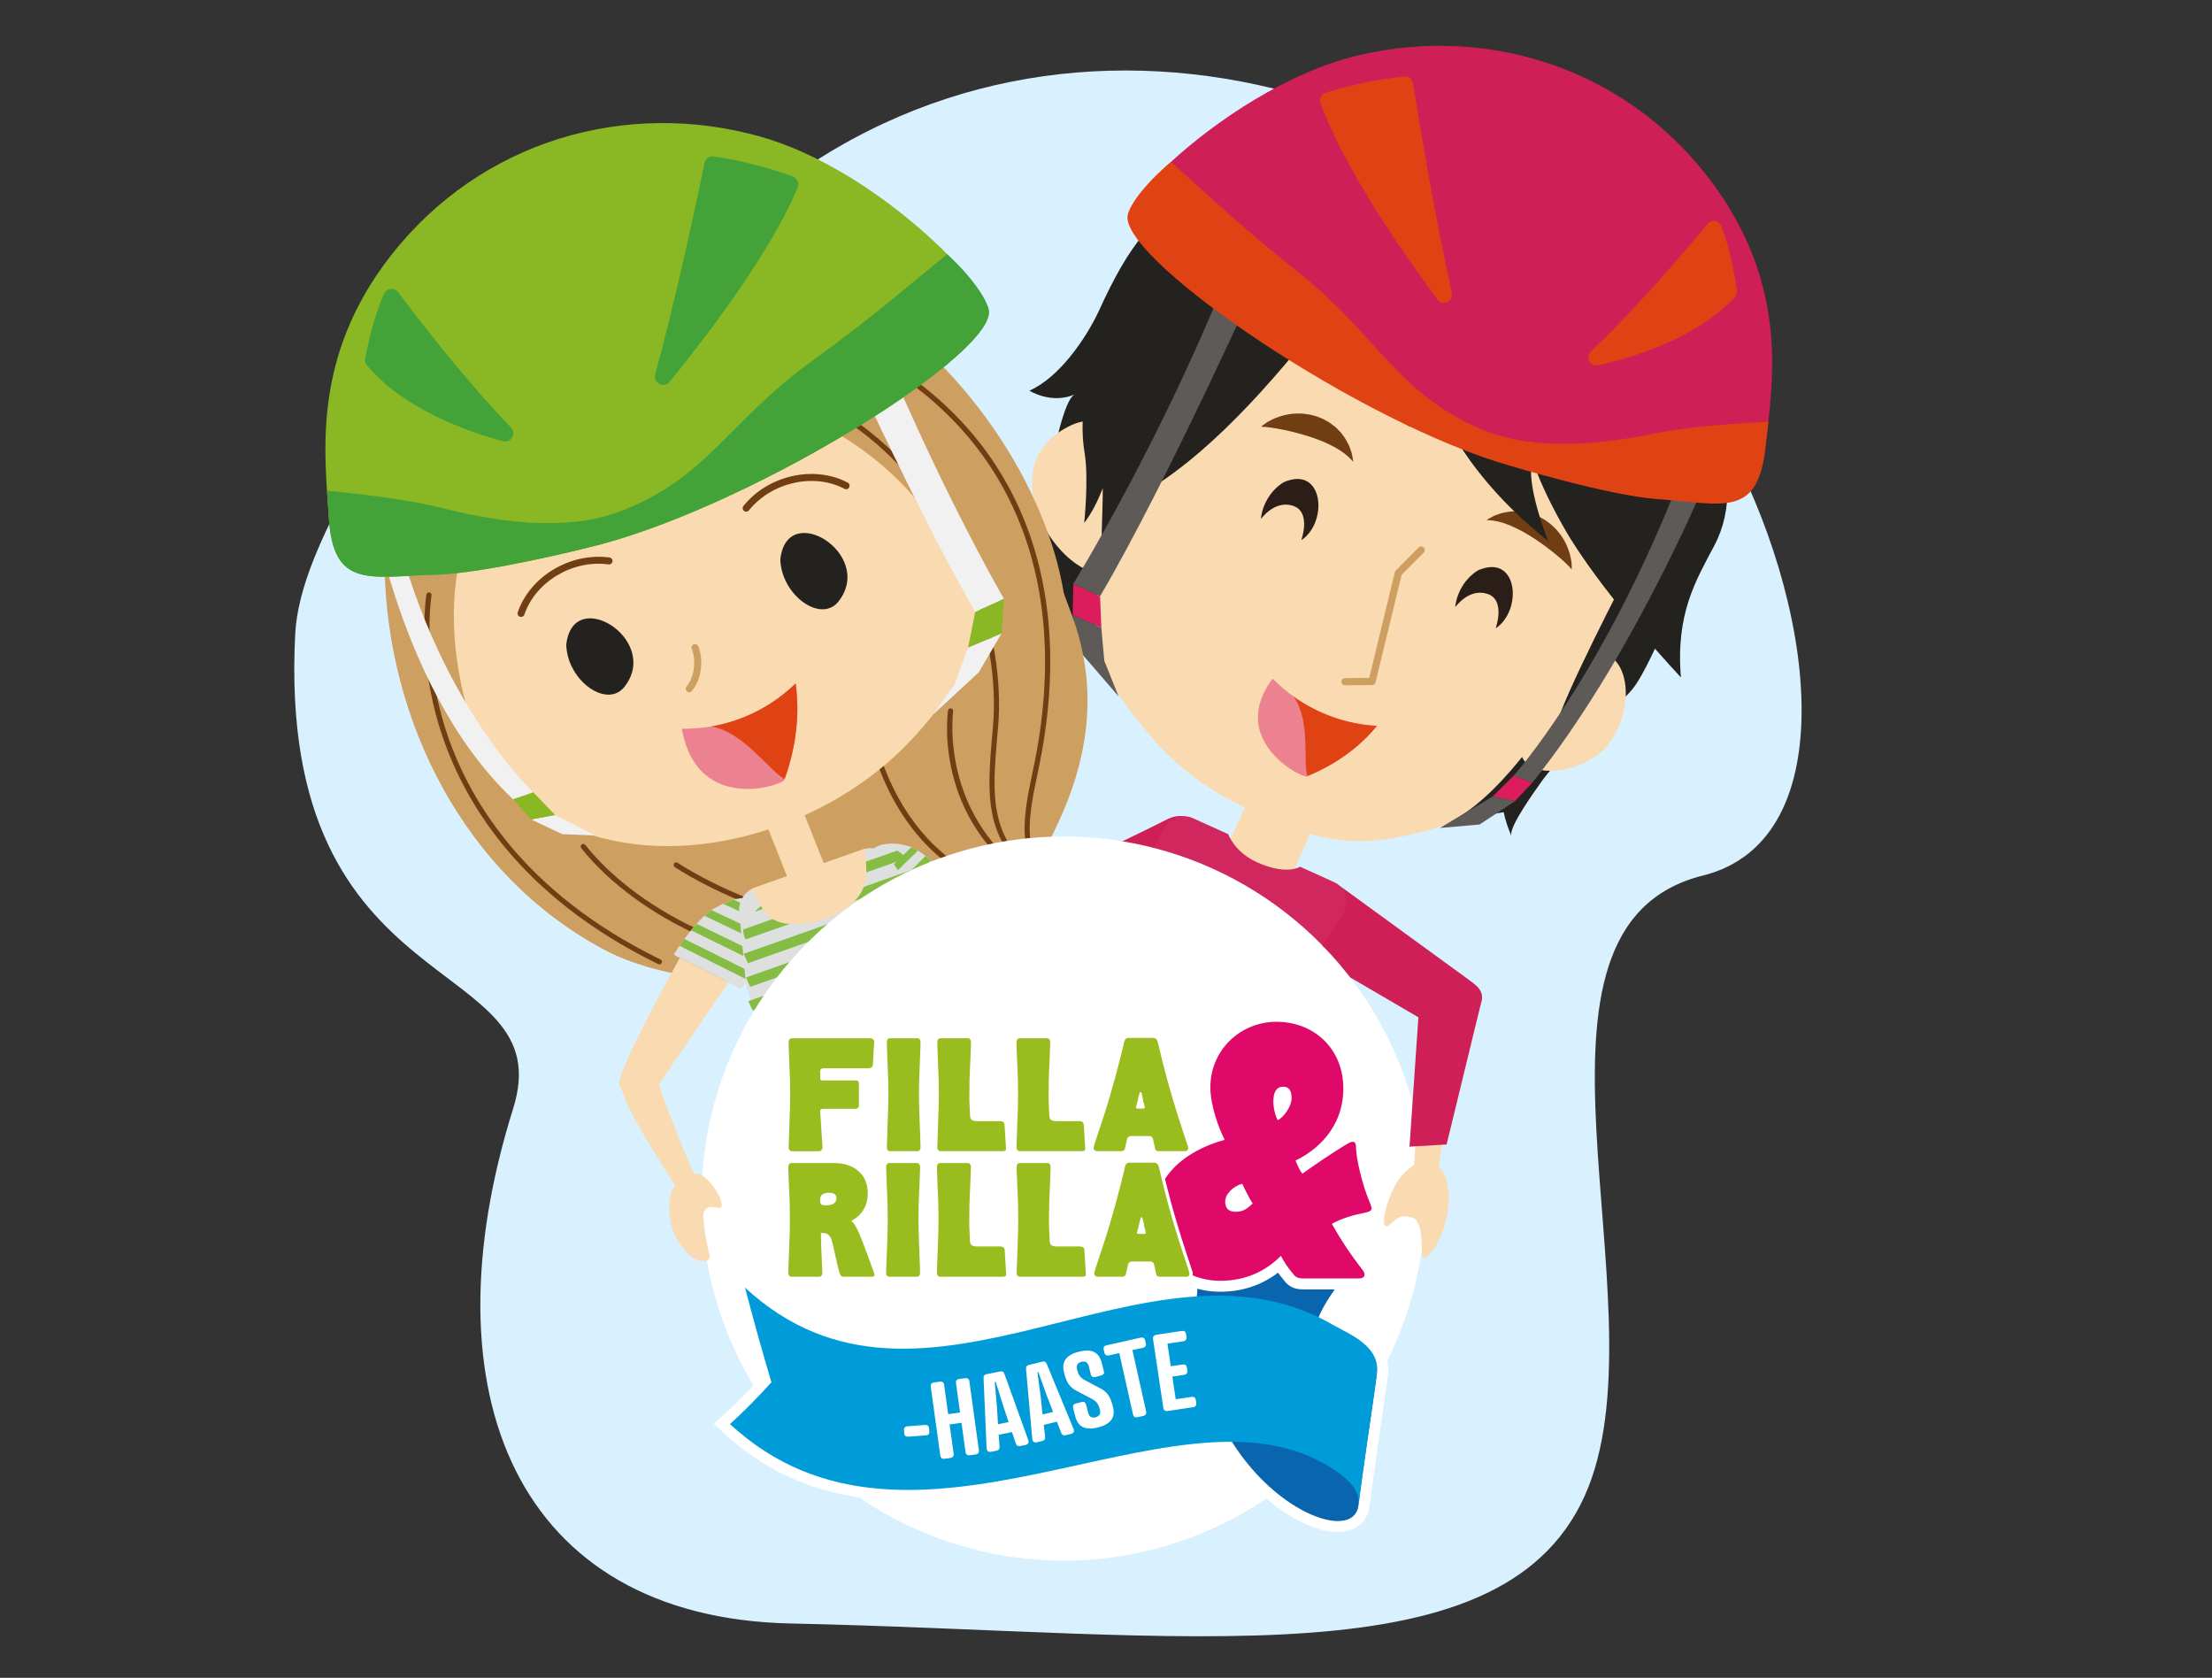 <?xml version="1.0" encoding="utf-8"?>
<!-- Generator: Adobe Illustrator 24.1.1, SVG Export Plug-In . SVG Version: 6.00 Build 0)  -->
<svg version="1.1" id="Layer_1" xmlns="http://www.w3.org/2000/svg" xmlns:xlink="http://www.w3.org/1999/xlink" x="0px" y="0px"
	 viewBox="0 0 480 364" style="enable-background:new 0 0 480 364;" xml:space="preserve">
<rect x="0" y="0" width="480" height="364" fill="#333333" stroke="none"/>
<style type="text/css">
	.st0{fill:#D9F1FF;}
	.st1{fill:#FADAB1;}
	.st2{fill:#CE2056;}
	.st3{fill:#D0285E;}
	.st4{fill:#24221F;}
	.st5{fill:#713E13;}
	.st6{fill:#CDA061;}
	.st7{fill:#DB1D5E;}
	.st8{fill:#5D5A58;}
	.st9{fill:#E04313;}
	.st10{fill:#EC828F;}
	.st11{fill:#2B1E18;}
	.st12{fill:#F1F1F2;}
	.st13{fill:#8AB824;}
	.st14{fill:#43A238;}
	.st15{fill:#DEE0DF;}
	.st16{fill:#85BC44;}
	.st17{clip-path:url(#SVGID_2_);fill:#85BC44;}
	.st18{fill:#FFFFFF;}
	.st19{fill:#0965AE;stroke:#FFFFFF;stroke-width:4.755;stroke-miterlimit:10;}
	.st20{fill:#009CD9;stroke:#FFFFFF;stroke-width:4.755;stroke-miterlimit:10;}
	.st21{fill:#0965AE;}
	.st22{fill:#009CD9;}
	.st23{fill:#E00869;stroke:#FFFFFF;stroke-width:4.755;stroke-miterlimit:10;}
	.st24{fill:#99BD1E;stroke:#FFFFFF;stroke-width:4.755;stroke-miterlimit:10;}
	.st25{fill:#E00869;}
	.st26{fill:#99BD1E;}
</style>
<g>
	<path class="st0" d="M369.54,189.94c-44.73,11.13-8.67,91.85-24.87,132.7c-17.04,42.95-86.59,31.39-173.01,29.57
		c-59.67-1.26-79.62-50.13-60.31-111.7c10.73-34.22-51.47-21.43-47.29-102.98c1.04-20.28,21.87-45.86,28.02-65.32
		c7.1-18.06,22.27-21.51,40.84-28.18c25.79-9.25,30.1,0.6,39.07-5.76c68.05-48.25,161.52-16.13,201.62,55.63
		C394.19,130.71,400.58,182.22,369.54,189.94z"/>
</g>
<g>
	<polygon class="st1" points="219.58,245.61 216.51,232.7 222.57,229.92 225.64,242.83 	"/>
	<path class="st2" d="M253.36,177.7l-3.89,1.94l-22.43,10.93c0,0-6.98,3.4-13.96,6.81c-2.4,1.21-4.37,3.62-5.23,6.26
		c-0.44,1.32-0.64,2.71-0.57,4.03c0,0.28,0.07,0.81,0.13,1.2l0.05,0.29l0.02,0.08l0.04,0.17l0.09,0.37l0.02,0.08l0.05,0.16l0.1,0.32
		c0.51,1.71,0.99,3.31,1.39,4.68c0.82,2.74,1.36,4.56,1.36,4.56l4.15,14.55l9.27-4.26l-3.68-14.77c0,0-0.44-1.87-1.11-4.68
		c-0.33-1.4-0.72-3.04-1.14-4.8l-0.08-0.33l-0.04-0.17l-0.02-0.08l0-0.01c-4.22,2.3-1.17,0.63-2.11,1.14l-0.01-0.02l-0.01-0.04
		l-0.06-0.16l-0.03-0.08l0.01,0.03c0.01,0.04,0,0.16,0,0.13c-0.01,0,0.04,0,0.05,0.01c0.03,0.04-0.08-0.11-0.02,0.02l0,0.01
		l0.65,2.45l0.04-0.02l0.16-0.07l0.33-0.14l0.65-0.27c0.44-0.18,0.87-0.36,1.3-0.54c0.86-0.36,1.71-0.71,2.53-1.06
		c1.64-0.68,3.17-1.32,4.48-1.87c2.62-1.09,4.37-1.82,4.37-1.82l22.8-9.52l3.98-1.62c3.51-1.43,5.59-5.64,4.62-9.36l-0.23-0.88
		C260.4,177.63,256.8,175.99,253.36,177.7"/>
	
		<rect x="265.63" y="173.4" transform="matrix(0.413 -0.911 0.911 0.413 -2.946 357.511)" class="st1" width="20.24" height="15.27"/>
	<polygon class="st1" points="262.73,190.88 276.65,197.18 280.48,189 266.57,182.69 	"/>
	<path class="st3" d="M282.12,188.03l7.43,3.37c2.24,1.02,3.35,3.76,2.46,6.1l-38.5,69.76c0,0-3.24-0.77-18.82-7.83
		c-20.06-9.09-17.55-11.24-17.55-11.24l12.68-25.39l12.48-23.57l10.35-19.55c1.17-2.21,3.97-3.19,6.21-2.18l7.67,3.47
		c0,0,1.33,3.87,6.2,6.08C279.19,189.98,282.12,188.03,282.12,188.03"/>
	<g>
		<path class="st4" d="M326.29,176.19l-22.48,3.89l-52.36-26.17c0,0-18.56-12.2-20.66-18.8l-1.39,6.89
			c-6.94-8.93-3.61-23.61-3.63-23.89c-0.72-9.15-0.01-10.36,2.28-17.59c0.66-2.08,2.79-13.92,5.19-14.97
			c-5.09,2.24-9.86-0.8-9.86-0.8c6.38-2.81,12.11-11.03,15.04-17.23c6.74-14.88,11.97-20.83,21.6-26.08
			c7.03-3.83,19.12-6.14,27.65,0.02c4.33-8.56,16.48-11.52,18.96-11.89c14.13-2.13,29.72,4.01,42.09,10.7
			c3.69,1.99,8.95,5.49,14.12,9.56c-0.01,0-6.76-1.84-14.83-1.69c11.43,5.08,23.47,16.56,26.37,30.33
			c2.02,9.59-0.56,20.58-10.12,31.26c-1.36,1.53,5.53,13.24-0.54,22.3c-3.17,4.72-5.56,11.7-8.72,16.43
			c-2.22,3.31-5.05,4.59-7.5,7.74c-3.88,4.99-9.44,8.16-13.08,13.48c-1,1.46-7.25,9.91-6.42,11.73
			C327.2,179.6,326.65,177.85,326.29,176.19"/>
		<path class="st1" d="M246.53,110.82c3.7-10.06-4.42-23.09-14.05-18.58c-16.59,7.77-5.65,28.03,3.92,31.63
			C244.67,126.98,245.3,114.17,246.53,110.82"/>
		<path class="st1" d="M339.84,144.72c11.96-9.83,16.88,6.13,9.43,16.38c-4.58,7.01-21.75,9.67-19.15-1.11
			C331.57,153.92,337.03,147.02,339.84,144.72"/>
		<path class="st1" d="M359.76,110.88c-7.31,18.12-28.74,63.4-49.03,69.01c-15.17,4.19-22.65,3.49-37.64-3.31
			c-11.84-5.36-20.5-11.2-31.26-27.22c-12.16-18.1,5.95-60.83,15.29-81.38c7.57-16.67,38.01-22.87,67.4-9.56
			C353.9,71.74,366.29,94.71,359.76,110.88"/>
		<path class="st4" d="M353.24,124.19c0,0-14.49,27.74-15.68,33.76c0,0,13.15-13.7,18.04-25.36
			C360.5,120.93,357.39,121.83,353.24,124.19"/>
		<path class="st5" d="M341.08,123.54c0,0,0-0.5-0.05-1.31c-0.02-0.41-0.12-0.87-0.23-1.4c-0.1-0.56-0.28-1.08-0.49-1.67
			c-0.42-1.17-1.06-2.38-1.92-3.47c-0.43-0.55-0.9-1.09-1.43-1.55c-0.5-0.51-1.11-0.9-1.69-1.33c-0.64-0.35-1.23-0.75-1.92-0.99
			c-0.65-0.3-1.35-0.5-2.05-0.64c-0.67-0.19-1.43-0.19-2.1-0.27c-0.72,0.02-1.39,0.03-2.05,0.15c-0.67,0.12-1.26,0.21-1.83,0.44
			c-0.57,0.2-1.04,0.34-1.46,0.59c-0.83,0.43-1.27,0.72-1.27,0.72s0.4,0.06,1.06,0.09c0.33-0.01,0.7,0.14,1.13,0.18
			c0.43,0.04,0.87,0.25,1.38,0.36c0.5,0.13,0.98,0.39,1.53,0.56c0.51,0.27,1.09,0.45,1.63,0.76c0.28,0.14,0.56,0.28,0.85,0.42
			c0.27,0.17,0.55,0.33,0.84,0.48c0.58,0.3,1.12,0.69,1.69,1.02c0.54,0.38,1.11,0.72,1.64,1.11c0.54,0.37,1.05,0.76,1.55,1.14
			c0.51,0.36,0.96,0.77,1.43,1.11c0.42,0.4,0.88,0.71,1.26,1.05c0.35,0.37,0.76,0.64,1.03,0.94c0.28,0.31,0.59,0.52,0.79,0.77
			C340.8,123.3,341.08,123.54,341.08,123.54"/>
		<path class="st4" d="M250.31,61.89c15.34-18.89,29.47-18.8,45.64-20.41c35.52-3.53,44.33,7.52,59.2,21.92
			c6.86,6.64,6.45,11.02,6.45,11.02c6.23,8.5,18.95,27.8,10.37,44.01c-3.95,7.46-8.38,14.71-7.21,28.53c0,0-15.23-16.1-23.87-29.93
			c-1.99-3.19-6.66-11.54-8.25-17.19c-1.85,4.56,3.24,17.36,3.24,17.36l0.47,0.51c-24.91-19.67-26.94-38.8-26.94-38.8
			c-4.06,7.7-3.6,13.69-3.6,13.69c-10.63-9.73-15.01-28.43-15.01-28.43c-12.06,15.73-26.41,32.87-41.75,42.22
			c0,0,6.73-11.24,6.89-15.22c0,0-11.1,14.53-16.1,31.01c-1.5,4.96-0.49-10.68-0.54-16.25c-1.11,2.82-2.45,5.48-4.03,7.52
			c0,0,1.01-9.67,0.1-15.1c-0.71-4.26-0.81-10.01,1.31-15.49C239.86,74.7,246.37,66.72,250.31,61.89"/>
		<path class="st6" d="M291.52,148.6c0.1,0.05,0.21,0.07,0.33,0.07l5.88-0.04c0.36,0,0.67-0.25,0.76-0.6l5.66-23.33l4.8-4.81
			c0.31-0.31,0.3-0.8,0-1.11c-0.31-0.31-0.8-0.31-1.11,0l-4.95,4.97c-0.1,0.1-0.17,0.23-0.21,0.37l-5.56,22.95l-5.26,0.04
			c-0.43,0-0.78,0.36-0.78,0.79C291.07,148.21,291.25,148.48,291.52,148.6"/>
		<polygon class="st7" points="238.71,129.36 232.92,126.62 232.77,133.42 238.99,136.16 		"/>
		<path class="st8" d="M273.98,58.41c0,0-20.64,46.07-35.27,70.95l-5.79-2.74c0,0,20.13-32.64,34.72-70.47L273.98,58.41z"/>
		<path class="st8" d="M369.54,105.74c0,0-15.85,37.8-37.05,64.08l-4.05-1.51c0,0,19.17-21.25,36.08-64.5L369.54,105.74z"/>
		<polygon class="st7" points="328.44,168.3 332.49,169.82 328.75,173.8 323.89,172.8 		"/>
		<polygon class="st8" points="238.99,136.16 232.77,133.42 234.39,141.42 242.73,151.07 239.63,143.36 		"/>
		<polygon class="st8" points="312.46,179.62 323.9,172.8 328.75,173.8 321.07,178.87 		"/>
		<path class="st2" d="M327.74,100.52c-32.56-9.31-81.98-43.19-81.96-53.31c0-1.99,2.47-6.71,8.29-12.06
			c9.63-8.85,25.34-19.58,40.95-23.21c28.83-6.69,59.34,3.5,77.41,28.91c13.89,19.55,12.76,37.7,11.3,50.63
			c-0.23,2.02-0.46,3.9-0.65,5.65c-1.63,15.28-11.3,10.8-25.53,9.74C346.89,106.07,327.74,100.52,327.74,100.52"/>
		<path class="st9" d="M321.41,93.11c9.66,4.14,22.62,3.97,37.29,1.01c8.3-1.68,17.73-2.21,25.04-2.65
			c-0.01,0.08-0.18,1.57-0.19,1.64c-0.09,0.73-0.14,1.16-0.46,4.01c-1.74,15.27-8.94,12.21-23.42,11.16
			c-10.67-0.78-31.96-7.23-31.96-7.23c-32.56-9.31-83.08-43.78-83.06-53.9c0-2.01,3.37-6.91,9.42-12.01
			c7.11,6.24,14.46,13.44,27.78,24.03C299.23,73,302.93,85.18,321.41,93.11"/>
		<path class="st9" d="M376.9,62.98c-0.33-2.31-1.39-8.92-3.4-13.98c-0.49-1.24-2.13-1.46-2.99-0.42
			c-4.07,4.97-14.56,17.46-25.28,27.64c-1.3,1.24-0.2,3.4,1.53,3.01c7.83-1.73,21.46-5.87,29.68-14.78
			C376.82,64.05,376.98,63.51,376.9,62.98"/>
		<path class="st9" d="M311.92,64.99c-7.22-9.75-20.17-28.31-25.33-42.55c-0.35-0.98,0.17-2.06,1.17-2.36
			c3.13-0.96,9.96-2.84,16.99-3.46c0.92-0.08,1.74,0.55,1.88,1.46c0.95,5.99,4.48,27.84,8.41,45.41
			C315.46,65.35,313.06,66.52,311.92,64.99"/>
		<path class="st10" d="M276.16,147.22c5.97,6.1,14.11,9.79,22.63,10.25c-3.65,4.48-8.79,8.32-15.1,10.9
			C283.79,169.53,265.85,161.03,276.16,147.22"/>
		<path class="st9" d="M280.7,151.12c5.27,3.77,11.57,6.01,18.09,6.36c-3.65,4.48-8.79,8.32-15.1,10.9
			C282.68,165.13,284.5,156.47,280.7,151.12"/>
		<path class="st5" d="M273.67,92.55c0,0,0.39-0.32,1.05-0.78c0.33-0.24,0.75-0.46,1.24-0.7c0.5-0.28,1.02-0.46,1.61-0.67
			c1.17-0.41,2.51-0.67,3.9-0.69c0.7-0.01,1.41,0.01,2.11,0.14c0.71,0.06,1.4,0.3,2.09,0.47c0.67,0.28,1.36,0.48,1.98,0.87
			c0.64,0.32,1.24,0.74,1.79,1.19c0.57,0.4,1.05,0.99,1.53,1.46c0.44,0.57,0.85,1.1,1.17,1.69c0.32,0.6,0.63,1.11,0.81,1.7
			c0.2,0.57,0.38,1.02,0.46,1.5c0.18,0.91,0.24,1.44,0.24,1.44s-0.29-0.27-0.74-0.77c-0.2-0.27-0.55-0.45-0.86-0.76
			c-0.31-0.31-0.74-0.52-1.14-0.85c-0.41-0.3-0.92-0.52-1.4-0.84c-0.53-0.23-1.03-0.57-1.61-0.79c-0.28-0.13-0.57-0.26-0.86-0.39
			c-0.3-0.1-0.6-0.22-0.9-0.34c-0.6-0.26-1.24-0.44-1.86-0.67c-0.64-0.18-1.26-0.41-1.89-0.57c-0.63-0.19-1.25-0.34-1.86-0.49
			c-0.6-0.18-1.21-0.26-1.76-0.41c-0.57-0.08-1.1-0.24-1.61-0.31c-0.51-0.04-0.97-0.19-1.38-0.21c-0.42-0.02-0.77-0.14-1.1-0.13
			C274.03,92.62,273.67,92.55,273.67,92.55"/>
		<path class="st11" d="M282.37,117.21c5.92-3.92,4.87-16.35-3.78-12.61c-2.98,1.79-4.72,5.1-4.98,8.01c0,0,2.95-4.21,6.98-2.88
			C284.62,111.06,282.37,117.21,282.37,117.21"/>
		<path class="st11" d="M324.55,136.32c5.92-3.92,4.87-16.35-3.78-12.61c-2.98,1.79-4.72,5.1-4.98,8.01c0,0,2.95-4.21,6.98-2.88
			C326.8,130.16,324.55,136.32,324.55,136.32"/>
	</g>
	<path class="st6" d="M96.24,149.43c-1.23-10.47,102.42-74.87,117.85-54.86c6.09,7.89,11.66,20.07,18.64,39.21
		c8.3,22.73-1.27,41.61-6.29,51.08c-2.45,4.63-1.27,9.53,6.38,10.78c0,0-54.75,26.7-86.75,10.22
		c-30.95-15.93-30.65-20.45-45.24-43.87L96.24,149.43z"/>
	<path class="st5" d="M233.03,196.17c-0.07,0.03-0.14,0.04-0.22,0.04c-40.79-1.08-44.88-40.44-44.92-40.84
		c-0.03-0.31,0.2-0.58,0.51-0.61c0.31-0.03,0.58,0.2,0.61,0.51c0.04,0.39,4.05,38.76,43.83,39.82c0.31,0.01,0.55,0.27,0.55,0.57
		C233.38,195.9,233.23,196.09,233.03,196.17"/>
	<path class="st1" d="M208.05,91.43c-17.06-30.15-62.58-41.81-91.82-22.79c-38.9,24.35-33,93.44,7.01,110.64
		c24.24,10.42,54.83,0.59,72.33-16.55C213.08,145.59,224.12,119.83,208.05,91.43"/>
	<path class="st6" d="M131.73,52.41c-20.8,2.96-35.45,14.87-39.09,37.29c-5.78,6.52-9.54,16.11-9.19,33.53
		c0.66,33.34,17.31,66.64,47.65,82.8c22.03,11.74,68.11,8.63,89.38-7.03c3.82-2.81-22.45-10.47-22.45-10.47l-47.99,1.45
		c0,0-42.04-1.94-50.05-41.95c-5.26-26.3,2.47-50.42,34.25-60.73c6.09-1.97,17.1-2.21,23.43-1.6c16.98,1.61,35.19,13.45,43.75,26.24
		c8.01,11.97,18.89,25.47,15.64,53.42c1.36,6.06-0.01,4.81,1.31,13.28l8.67-24.09C246.58,124.84,200.48,42.63,131.73,52.41"/>
	<path class="st5" d="M233.03,196.17c-0.14,0.06-0.31,0.06-0.46-0.02c-13.17-6.52-10.62-18.59-8.57-28.29
		c0.21-1.02,0.43-2.03,0.62-3.01c8.65-44.24-8.95-78.17-48.3-93.08c-35.85-13.58-62.11,0.66-74.73,18.51
		c-0.18,0.25-0.53,0.31-0.78,0.13c-0.25-0.18-0.31-0.53-0.14-0.78c8.46-11.96,20.45-19.87,34.67-22.86
		c13.01-2.74,27.32-1.37,41.37,3.95c39.91,15.12,57.77,49.51,49.01,94.34c-0.19,0.99-0.41,2-0.62,3.02
		c-2.07,9.8-4.42,20.91,7.97,27.05c0.28,0.14,0.39,0.47,0.25,0.75C233.26,196.03,233.16,196.12,233.03,196.17"/>
	<path class="st5" d="M167,58.94c-0.11,0.04-0.23,0.05-0.35,0.02c-27.96-7.59-47.77,4.77-59.46,16.47c-0.22,0.22-0.57,0.22-0.79,0
		c-0.22-0.22-0.22-0.57,0-0.79c11.9-11.91,32.07-24.49,60.55-16.76c0.3,0.08,0.48,0.39,0.39,0.69
		C167.29,58.74,167.16,58.88,167,58.94"/>
	<path class="st5" d="M233.03,196.17c-0.15,0.06-0.33,0.05-0.48-0.03c-19.54-11.04-18.67-20.71-17.1-38.26l0.02-0.27
		c1.71-19.14-7.09-46.91-27.23-62.94c-14.76-11.75-34.61-16.92-53.09-13.83c-12.35,2.07-22.52,7.7-27.21,15.08
		c-5.56,8.74-7.16,14.5-7.18,14.56c-0.08,0.3-0.39,0.48-0.69,0.4c-0.3-0.08-0.48-0.39-0.4-0.69c0.06-0.24,1.65-5.97,7.32-14.87
		c4.86-7.64,15.32-13.47,27.97-15.58c18.79-3.14,38.97,2.11,53.97,14.06c20.45,16.28,29.39,44.48,27.65,63.92l-0.02,0.28
		c-1.58,17.64-2.37,26.5,16.54,37.18c0.27,0.15,0.36,0.49,0.21,0.76C233.25,196.04,233.15,196.13,233.03,196.17"/>
	<path class="st5" d="M143.29,209.18c-0.14,0.06-0.31,0.06-0.45-0.02c-30.5-14.87-42.56-35.86-47.3-50.86
		c-5.15-16.26-3.03-29.2-3.01-29.32c0.05-0.31,0.34-0.51,0.65-0.46c0.31,0.05,0.51,0.34,0.46,0.65c-0.02,0.13-2.09,12.84,2.99,28.85
		c4.68,14.77,16.59,35.45,46.7,50.14c0.28,0.14,0.39,0.47,0.26,0.75C143.52,209.04,143.41,209.13,143.29,209.18"/>
	<path class="st5" d="M190.77,209.67c-0.05,0.02-0.1,0.03-0.15,0.04c-26.82,2.67-52.74-10.92-64.49-25.71
		c-0.19-0.24-0.15-0.6,0.09-0.79c0.24-0.19,0.6-0.15,0.79,0.09c11.56,14.56,37.08,27.92,63.5,25.29c0.31-0.03,0.58,0.2,0.61,0.5
		C191.15,209.35,191,209.58,190.77,209.67"/>
	<path class="st5" d="M233.03,196.17c-0.13,0.05-0.28,0.06-0.42,0c-16.14-6.46-22.6-17.53-25.17-25.69
		c-2.79-8.83-1.77-16.03-1.72-16.33c0.05-0.31,0.33-0.52,0.64-0.47c0.31,0.04,0.52,0.33,0.47,0.64c-0.04,0.29-3.87,28.79,26.2,40.82
		c0.29,0.12,0.43,0.44,0.31,0.73C233.29,196.01,233.17,196.12,233.03,196.17"/>
	<path class="st5" d="M217.12,201.89c-0.03,0.01-0.07,0.02-0.11,0.03c-39.38,7.36-70.28-13.6-70.59-13.82
		c-0.26-0.18-0.32-0.52-0.14-0.78c0.17-0.25,0.52-0.32,0.78-0.14c0.3,0.21,30.84,20.91,69.75,13.63c0.3-0.06,0.6,0.14,0.65,0.45
		C217.51,201.53,217.36,201.79,217.12,201.89"/>
	<path class="st6" d="M149.84,150.12c-0.26,0.1-0.57,0.06-0.79-0.14c-0.31-0.28-0.34-0.76-0.06-1.07c1.45-1.63,2.25-5.3,1.12-8.14
		c-0.16-0.39,0.04-0.83,0.42-0.99c0.39-0.16,0.83,0.03,0.99,0.42c1.4,3.52,0.39,7.7-1.39,9.71
		C150.04,150.01,149.94,150.08,149.84,150.12"/>
	<polygon class="st12" points="210.07,140.49 217.35,137.39 212.37,145.88 202.51,154.99 207.15,148.37 	"/>
	<polygon class="st12" points="120.47,176.81 115.25,177.77 122.01,180.96 129.15,181.26 	"/>
	<polygon class="st13" points="211.62,132.74 217.84,129.88 217.35,137.39 210.07,140.49 	"/>
	<path class="st12" d="M176.61,61.52c0,0,19.61,44.46,35.01,71.23l6.22-2.87c0,0-17.85-30.62-33.08-71.24L176.61,61.52z"/>
	<path class="st12" d="M79.26,101.52c0,0,5.43,46.7,32.08,71.89l4.37-1.52c0,0-25.54-23.72-32.8-71.56L79.26,101.52z"/>
	<polygon class="st13" points="115.72,171.89 111.35,173.41 115.25,177.77 120.47,176.81 	"/>
	<path class="st13" d="M127.54,118.82c33.58-7.95,86.62-40.67,87.07-50.98c0.24-5.37-24.39-31.11-49.63-38.21
		c-29.03-8.16-60.57,0.78-80.15,25.8c-17.41,22.25-14.29,43.55-13.48,56.79c0.95,15.63,8.78,12.87,23.32,12.45
		C105.56,124.37,127.54,118.82,127.54,118.82"/>
	<path class="st14" d="M134.32,111.03c-10.02,3.77-23.21,2.99-38.01-0.72c-8.37-2.1-17.95-3.09-25.36-3.87
		c0,0.04,0.01,0.08,0.01,0.12c0.14,2.56,0.25,3.43,0.38,5.67c0.95,15.63,8.78,12.87,23.32,12.45c10.89-0.31,32.88-5.86,32.88-5.86
		c33.58-7.95,86.62-40.67,87.07-50.98c0.09-2.05-3.13-7.22-9.06-12.69c-7.53,6.02-15.33,13.03-29.38,23.19
		C157.84,91.6,153.5,103.82,134.32,111.03"/>
	<path class="st14" d="M79.24,77.76c0.44-2.34,1.83-9.02,4.12-14.07c0.56-1.24,2.24-1.39,3.06-0.29c3.91,5.25,14,18.46,24.44,29.32
		c1.27,1.32,0.05,3.47-1.7,3c-7.88-2.13-21.57-6.98-29.52-16.44C79.28,78.86,79.14,78.3,79.24,77.76"/>
	<path class="st14" d="M145.29,82.85c7.81-9.59,21.86-27.88,27.78-42.13c0.4-0.98-0.08-2.1-1.08-2.46c-3.14-1.12-10-3.36-17.13-4.32
		c-0.93-0.12-1.79,0.47-1.98,1.4c-1.24,6.05-5.86,28.13-10.69,45.83C141.67,83.05,144.07,84.36,145.29,82.85"/>
	<path class="st4" d="M182.21,130.14c-3.72,5.46-12.68-0.9-12.88-8.78C170.72,108.41,189.54,120.04,182.21,130.14"/>
	<path class="st4" d="M135.76,148.66c-3.72,5.46-12.68-0.9-12.88-8.78C124.27,126.93,143.09,138.56,135.76,148.66"/>
	<path class="st5" d="M113.35,133.79c-0.16,0.07-0.35,0.07-0.53,0.01c-0.4-0.14-0.61-0.57-0.47-0.96
		c2.67-7.81,11.41-13.03,19.91-11.9c0.42,0.06,0.71,0.44,0.65,0.85c-0.06,0.42-0.44,0.71-0.85,0.65
		c-7.8-1.05-15.83,3.73-18.27,10.88C113.72,133.55,113.55,133.71,113.35,133.79"/>
	<path class="st5" d="M183.89,106.08c-0.2,0.08-0.43,0.07-0.63-0.03c-6.69-3.51-15.8-1.45-20.75,4.67
		c-0.27,0.33-0.74,0.38-1.07,0.11c-0.33-0.26-0.38-0.74-0.11-1.07c5.38-6.67,15.32-8.9,22.63-5.06c0.37,0.19,0.51,0.65,0.32,1.02
		C184.2,105.9,184.05,106.02,183.89,106.08"/>
	<polygon class="st1" points="179.18,188.36 171.33,191.49 164.14,173.37 171.99,170.25 	"/>
	<path class="st10" d="M147.96,158.1c9.21,0.13,18.09-3.41,24.69-9.84c0.89,6.49,0.18,13.65-2.4,20.75
		C171.26,169.86,151.38,177.36,147.96,158.1"/>
	<path class="st9" d="M154.38,157.6c6.85-1.19,13.23-4.42,18.28-9.33c0.89,6.49,0.18,13.65-2.4,20.75
		C166.95,167.23,161.41,158.85,154.38,157.6"/>
	<g>
		<path class="st15" d="M160.77,194.86c-1.6,0.19-3.63,0.95-6.05,2.37c-0.52,0.38-1.07,0.8-1.68,1.32
			c-3.01,2.53-6.45,7.91-6.84,8.53c0.13,0.09,0.27,0.17,0.41,0.26c0.21,0.11,0.53,0.28,1.02,0.53l11.67,5.89
			c0.5,0.25,0.82,0.4,1.04,0.51c0.16,0.06,0.31,0.12,0.47,0.18c0.5-0.57,4.84-5.68,6.18-9.26c0.27-0.72,0.47-1.35,0.63-1.93
			c0.39-2.54,0.38-3.96-0.28-5.17c-0.53-0.78-1.42-1.38-2.67-2.04C163.43,195.39,161.96,194.87,160.77,194.86"/>
		<path class="st16" d="M147.46,205.19l14.84,7.44c0.35-0.44,0.74-0.95,1.14-1.5l-14.93-7.43
			C148.13,204.24,147.78,204.75,147.46,205.19"/>
		<path class="st16" d="M149.97,201.82l14.88,7.32c0.35-0.52,0.68-1.06,0.99-1.59l-14.68-7.14
			C150.75,200.86,150.35,201.34,149.97,201.82"/>
		<path class="st16" d="M153.05,198.55c-0.05,0.04-0.1,0.09-0.15,0.14l14.02,6.7l0.08-0.18c0.22-0.59,0.39-1.1,0.53-1.6l-13.09-6.14
			C153.99,197.78,153.55,198.13,153.05,198.55"/>
		<path class="st16" d="M156.91,196.08l10.88,4.95c0-0.81-0.06-1.53-0.21-2.14l-8.36-3.7C158.51,195.4,157.74,195.7,156.91,196.08"
			/>
	</g>
	<g>
		<g>
			<path class="st15" d="M192.18,183.13c1.34-0.27,3.12-0.13,5.3,0.54c0.48,0.22,0.99,0.46,1.56,0.78c2.83,1.55,6.4,5.69,6.81,6.17
				c-0.1,0.12-0.2,0.24-0.3,0.36c-0.16,0.17-0.4,0.41-0.77,0.79l-8.78,8.9c-0.38,0.37-0.62,0.62-0.78,0.78
				c-0.12,0.1-0.24,0.2-0.36,0.3c-0.49-0.4-4.77-4.03-6.37-7.05c-0.32-0.61-0.57-1.15-0.79-1.66c-0.67-2.3-0.75-4.18-0.37-5.51
				c0.14-1.08,0.69-2.15,1.72-2.99C190.01,183.63,191.12,183.2,192.18,183.13"/>
			<path class="st16" d="M202.04,186.68l-11.23,11.17c-0.36-0.4-0.71-0.81-1.03-1.23l11.08-10.94
				C201.26,186,201.65,186.34,202.04,186.68"/>
			<path class="st16" d="M199.05,184.45c0.05,0.03,0.1,0.06,0.14,0.09l-10.6,10.33l-0.09-0.15c-0.26-0.49-0.47-0.94-0.66-1.37
				l9.92-9.54C198.16,183.99,198.58,184.19,199.05,184.45"/>
		</g>
		<path class="st15" d="M173.13,236.36c-0.13-2.1-0.52-3.49-1.64-5.27l-3.67-5.81l-3.66-5.81c-1.13-1.78-2.2-4.96-2.4-7.06
			l-0.68-7.35l-0.68-7.35c-0.19-2.1,1.27-4.39,3.26-5.09l23.68-8.37c1.99-0.7,4.57,0.16,5.74,1.91l4.09,6.15l4.09,6.15
			c1.17,1.76,2.33,4.9,2.57,7l0.8,6.83l0.8,6.82c0.25,2.09,0.81,3.42,2.05,5.15l10.11,14.69l-43.1,15.23L173.13,236.36z"/>
		<polygon class="st16" points="174.49,254.16 217.6,238.93 221.87,246.24 175.62,262.37 		"/>
		<g>
			<defs>
				<path id="SVGID_1_" d="M187.5,184.68l-23.74,7.9c-1.99,0.7-3.56,2.74-3.37,4.84l0.72,7.97l0.66,7.13
					c0.19,2.1,1.42,5.62,2.54,7.4l3.67,5.81l3.54,5.41c1.1,1.69,1.58,3.5,1.64,5.63l1.34,17.4l43.1-15.23l-9.87-14.34
					c-1.15-1.75-1.99-2.95-2.23-5.04l-0.8-6.84l-0.8-6.85c-0.19-2.18-1.25-5.33-2.42-7.09l-4.02-6.05l-4.09-6.14
					c-1.09-1.72-2.81-2.94-5.72-2.41C187.45,184.18,187.67,184.62,187.5,184.68"/>
			</defs>
			<clipPath id="SVGID_2_">
				<use xlink:href="#SVGID_1_"  style="overflow:visible;"/>
			</clipPath>
			
				<rect x="153.22" y="190.87" transform="matrix(0.943 -0.333 0.333 0.943 -53.87 69.866)" class="st17" width="47.05" height="2.23"/>
			
				<rect x="154.89" y="195.59" transform="matrix(0.943 -0.333 0.333 0.943 -55.349 70.692)" class="st17" width="47.05" height="2.22"/>
			
				<rect x="156.56" y="200.32" transform="matrix(0.943 -0.333 0.333 0.943 -56.827 71.518)" class="st17" width="47.05" height="2.23"/>
			
				<rect x="158.23" y="205.04" transform="matrix(0.943 -0.333 0.333 0.943 -58.305 72.344)" class="st17" width="47.05" height="2.23"/>
			
				<rect x="159.9" y="209.76" transform="matrix(0.943 -0.333 0.333 0.943 -59.784 73.17)" class="st17" width="47.05" height="2.23"/>
			
				<rect x="161.57" y="214.49" transform="matrix(0.943 -0.333 0.333 0.943 -61.262 73.996)" class="st17" width="47.05" height="2.23"/>
			
				<rect x="163.24" y="219.21" transform="matrix(0.943 -0.333 0.333 0.943 -62.741 74.823)" class="st17" width="47.05" height="2.22"/>
			
				<rect x="164.91" y="223.93" transform="matrix(0.943 -0.333 0.333 0.943 -64.219 75.649)" class="st17" width="47.05" height="2.23"/>
			
				<rect x="166.58" y="228.65" transform="matrix(0.943 -0.333 0.333 0.943 -65.697 76.475)" class="st17" width="47.05" height="2.23"/>
			
				<rect x="168.24" y="233.38" transform="matrix(0.943 -0.333 0.333 0.943 -67.176 77.301)" class="st17" width="47.05" height="2.23"/>
			
				<rect x="169.91" y="238.1" transform="matrix(0.943 -0.333 0.333 0.943 -68.654 78.127)" class="st17" width="47.05" height="2.23"/>
			
				<rect x="171.54" y="242.69" transform="matrix(0.943 -0.333 0.333 0.943 -70.091 78.93)" class="st17" width="47.05" height="2.23"/>
		</g>
		<path class="st1" d="M187.19,193.01c-2.18,4.38-8.4,7.56-15.36,7.45c-6-0.1-6.74-4.42-8.69-7.67c0,0,24.25-8.57,24.42-8.63
			c0.31-0.08,0.45,5.08,0.45,5.49C188.01,190.82,187.72,191.95,187.19,193.01"/>
	</g>
	<path class="st2" d="M323,245.39l0.03,0l0.04-0.1C323.05,245.32,323.02,245.35,323,245.39"/>
	<g>
		<circle class="st18" cx="230.79" cy="260.02" r="78.55"/>
		<g>
			<polygon class="st18" points="283.57,276.98 249.66,276.98 249.53,276.54 245.43,276.54 245.28,276.98 202.01,276.98 
				201.86,276.54 200.91,276.54 200.87,276.98 181.5,276.98 180.85,276.54 179.67,276.55 179.26,276.98 172.87,276.98 
				172.87,227.06 190.27,227.06 192.23,227.06 198.86,227.06 200.66,225.1 202.59,225.1 204.72,226.3 211.52,227.06 211,243.02 
				220.03,248.44 220.08,227.06 228.64,227.06 228.42,243.15 238.52,243.02 242.31,227.06 252.2,227.06 258.59,249.04 
				266.97,246.81 265.09,227.06 283.57,227.06 			"/>
			<g>
				<path class="st19" d="M262.61,265.66c-15.07,50,31.11,74.03,32.21,60.68c0.33-4.06,2.99-20.69,3.91-27.85
					c-11.1-2.3-20.32-4.81-6.97-21.56L262.61,265.66z"/>
			</g>
			<path class="st20" d="M294.79,326.56c0.23-2.06-0.27-4.94-7.42-9.01c-33.53-19.06-89.64,27.75-128.96-8.6
				c2.96-2.7,5.96-5.74,8.99-9.07c-1.95-6.54-3.86-13.38-5.74-20.55c38.97,36.04,87.55-15.43,127.88,8.25
				c3.06,1.8,10.43,4.48,9.17,10.91C297.29,308.59,296.1,316.67,294.79,326.56z"/>
			<g>
				<path class="st21" d="M262.61,265.66c-15.07,50,31.11,74.03,32.21,60.68c0.33-4.06,2.99-20.69,3.91-27.85
					c-11.1-2.3-20.32-4.81-6.97-21.56L262.61,265.66z"/>
			</g>
			<path class="st22" d="M294.79,326.56c0.23-2.06-0.27-4.94-7.42-9.01c-33.53-19.06-89.64,27.75-128.96-8.6
				c2.96-2.7,5.96-5.74,8.99-9.07c-1.95-6.54-3.86-13.38-5.74-20.55c38.97,36.04,87.55-15.43,127.88,8.25
				c3.06,1.8,10.43,4.48,9.17,10.91C297.29,308.59,296.1,316.67,294.79,326.56z"/>
			<g>
				<path class="st23" d="M295.86,263.14c-1.73,0.34-4.75,1.1-6.91,2.37c2.16,3.8,3.8,6.25,6.31,9.55c0.35,0.42,0.78,0.93,0.78,1.44
					c0,0.59-0.52,0.85-1.12,0.85h-12.1c-1.38,0-1.82-0.34-2.42-1.18c-1.04-1.18-1.99-2.7-2.51-3.72c-3.28,3.3-7.6,5.41-13.13,5.41
					c-2.16,0-4.18-0.41-6-1.17c-0.01,0-0.01-0.01-0.02-0.01c-0.01-0.01-0.01-0.01-0.01-0.01c0.04-0.14,0.05-0.26,0.05-0.42
					c0-0.17,0-0.2-1.28-4.01c-1.72-5.17-3.38-10.87-4.45-15.24c-0.11-0.45-0.21-0.86-0.3-1.23c0-0.01-0.01-0.01,0-0.02
					c0-0.01,0.01-0.02,0.01-0.02c3.12-4.81,8.81-7.34,12.94-8.45c-1.3-2.53-3.11-7.44-3.11-11.41c0-8.12,6.57-14.2,14.34-14.2
					c8.12,0,14.51,5.83,14.51,14.45c0,8.71-6.05,13.61-10.37,15.64c0.35,0.93,0.95,2.2,1.47,2.87c2.76-1.94,5.53-3.89,9.24-6.17
					c0.6-0.34,1.21-0.76,1.73-0.76c0.52,0,0.69,0.51,0.69,1.27c0,2.2,1.3,8.03,3.02,12c0.17,0.42,0.35,0.84,0.35,1.27
					S296.9,262.97,295.86,263.14 M278.4,235.75c-1.47,0-2.16,1.18-2.16,3.21c0,1.35,0.43,3.13,0.95,4.06
					c1.38-0.68,3.02-3.04,3.02-4.82C280.22,236.6,279.61,235.75,278.4,235.75 M269.51,256.8c-2.07,0.59-3.71,2.28-3.71,3.89
					c0,1.52,0.86,2.2,2.25,2.2c1.73,0,2.51-0.68,3.72-1.78C271.15,260.18,270.11,258.15,269.51,256.8"/>
				<path class="st24" d="M189.33,231.12c0,0.23-0.27,0.64-0.97,0.64h-9.67c-0.42,0-0.77,0.15-0.77,0.64v1.47
					c0,0.3,0.12,0.53,0.54,0.53h7.17c0.54,0,0.69,0.23,0.69,0.72v4.64c0,0.6-0.35,0.79-0.69,0.79h-7.09c-0.46,0-0.62,0.15-0.62,0.57
					l0.5,7.8c0,0.45-0.35,0.83-0.69,0.83h-5.97c-0.42,0-0.69-0.34-0.69-0.79c0-0.23,0.04-1.73,0.15-4.6
					c0.12-2.83,0.19-5.09,0.19-6.86c0-1.77-0.04-4.03-0.19-6.86c-0.12-2.83-0.15-4.33-0.15-4.56c0-0.49,0.27-0.83,0.69-0.83h17.03
					c0.46,0,0.85,0.34,0.85,0.72L189.33,231.12z"/>
				<path class="st24" d="M199.78,249.74h-6.76c-0.48,0-0.79-0.34-0.79-0.79c0-0.23,0.04-1.73,0.17-4.6
					c0.13-2.83,0.22-5.09,0.22-6.86c0-1.77-0.04-4.03-0.22-6.86c-0.13-2.83-0.17-4.34-0.17-4.56c0-0.49,0.31-0.83,0.79-0.83h6.76
					c0.48,0,0.79,0.34,0.79,0.83c0,0.23-0.04,1.73-0.18,4.56c-0.17,2.83-0.22,5.09-0.22,6.86c0,1.77,0.09,4.03,0.22,6.86
					c0.13,2.86,0.18,4.37,0.18,4.6C200.57,249.4,200.26,249.74,199.78,249.74"/>
				<path class="st24" d="M217.55,249.74h-13.53c-0.43,0-0.69-0.34-0.69-0.79c0-0.23,0.04-1.73,0.15-4.6
					c0.11-2.83,0.19-5.09,0.19-6.86c0-1.77-0.04-4.03-0.19-6.86c-0.11-2.83-0.15-4.34-0.15-4.56c0-0.49,0.27-0.83,0.69-0.83h5.93
					c0.42,0,0.69,0.34,0.69,0.83c0,0.23-0.04,1.73-0.16,4.56c-0.16,2.83-0.19,5.09-0.19,6.86c0,1.77,0,1.32,0.04,2.11
					c0.04,0.75,0.08,1.58,0.12,2.49c0.04,0.75,0.39,1.13,1.47,1.13h4.89c0.85,0,1.08,0.3,1.12,0.79l0.31,5.16
					C218.28,249.63,217.93,249.74,217.55,249.74"/>
				<path class="st24" d="M234.73,249.74h-13.53c-0.42,0-0.69-0.34-0.69-0.79c0-0.23,0.04-1.73,0.15-4.6
					c0.12-2.83,0.19-5.09,0.19-6.86c0-1.77-0.04-4.03-0.19-6.86c-0.12-2.83-0.15-4.34-0.15-4.56c0-0.49,0.27-0.83,0.69-0.83h5.93
					c0.42,0,0.69,0.34,0.69,0.83c0,0.23-0.04,1.73-0.15,4.56c-0.16,2.83-0.19,5.09-0.19,6.86c0,1.77,0,1.32,0.04,2.11
					c0.04,0.75,0.08,1.58,0.12,2.49c0.04,0.75,0.39,1.13,1.46,1.13H234c0.85,0,1.08,0.3,1.12,0.79l0.31,5.16
					C235.47,249.63,235.12,249.74,234.73,249.74"/>
				<path class="st24" d="M247.68,237.26c-0.04-0.11-0.08-0.34-0.27-0.34c-0.15,0-0.19,0.15-0.23,0.34l-0.73,2.94
					c-0.04,0.19,0,0.3,0.31,0.3h1.27c0.19,0,0.35-0.08,0.31-0.3L247.68,237.26z M257.13,249.74h-5.74c-0.35,0-0.69-0.08-0.77-0.49
					l-0.5-2.19c-0.08-0.34-0.31-0.6-0.81-0.6h-3.97c-0.31,0-0.65,0.15-0.81,0.6l-0.5,2.19c-0.08,0.26-0.35,0.49-0.77,0.49h-5.2
					c-0.39,0-0.81-0.19-0.81-0.75c0-0.19,0.39-1.47,1.2-3.85c1.58-4.52,3.2-10.1,4.47-15.12c0.58-2.3,0.89-3.58,0.92-3.84
					c0.19-0.75,0.46-1.02,1.12-1.02h5.12c0.58,0,0.92,0.23,1.12,1.02c0.04,0.23,0.35,1.51,0.93,3.84
					c1.16,4.75,2.85,10.44,4.43,15.19c0.81,2.41,1.23,3.69,1.23,3.77C257.78,249.36,257.63,249.74,257.13,249.74"/>
				<path class="st24" d="M179.81,258.77c-1.32,0-1.9,0.53-1.9,1.4v0.34c0,0.61,0.12,0.99,1.2,0.99c1.55,0,2.33-0.53,2.33-1.56
					C181.44,259.26,181.09,258.77,179.81,258.77 M189.08,276.98h-6.01c-0.43,0-0.74-0.15-0.93-0.76c-0.23-0.76-0.58-2.09-0.97-3.99
					c-0.39-1.86-0.7-3.07-0.89-3.53c-0.31-0.76-0.89-1.22-1.82-1.22h-0.39c0.04,1.86,0.08,3.72,0.19,5.62
					c0.08,1.86,0.12,2.89,0.12,3.08c0,0.42-0.23,0.8-0.7,0.8h-5.98c-0.43,0-0.7-0.34-0.7-0.8c0-0.23,0.04-1.75,0.16-4.63
					c0.12-2.85,0.19-5.13,0.19-6.91c0-1.79-0.04-4.06-0.19-6.91c-0.12-2.85-0.16-4.37-0.16-4.59c0-0.49,0.27-0.83,0.7-0.83h9.2
					c2.21,0,3.96,0.57,5.32,1.75c1.32,1.14,2.02,2.73,2.02,4.82c0,3.57-2.17,5.28-3.57,5.96c1.16,1.06,1.75,2.51,4.85,11.05
					c0.04,0.19,0.19,0.49,0.19,0.65C189.7,276.76,189.62,276.98,189.08,276.98"/>
				<path class="st24" d="M198.9,276.98h-5.97c-0.43,0-0.7-0.34-0.7-0.8c0-0.23,0.04-1.75,0.16-4.63c0.12-2.85,0.19-5.13,0.19-6.91
					c0-1.79-0.04-4.06-0.19-6.91c-0.12-2.85-0.16-4.37-0.16-4.59c0-0.49,0.27-0.83,0.7-0.83h5.97c0.43,0,0.7,0.34,0.7,0.83
					c0,0.23-0.04,1.75-0.16,4.59c-0.16,2.85-0.19,5.12-0.19,6.91c0,1.78,0.08,4.06,0.19,6.91c0.12,2.88,0.16,4.4,0.16,4.63
					C199.6,276.64,199.33,276.98,198.9,276.98"/>
				<path class="st24" d="M217.56,276.98h-13.62c-0.43,0-0.7-0.34-0.7-0.8c0-0.23,0.04-1.75,0.16-4.63
					c0.12-2.85,0.19-5.13,0.19-6.91c0-1.79-0.04-4.06-0.19-6.91c-0.12-2.85-0.16-4.37-0.16-4.59c0-0.49,0.27-0.83,0.7-0.83h5.97
					c0.43,0,0.7,0.34,0.7,0.83c0,0.23-0.04,1.75-0.16,4.59c-0.16,2.85-0.19,5.12-0.19,6.91c0,1.78,0,1.33,0.04,2.12
					c0.04,0.76,0.08,1.59,0.12,2.51c0.04,0.76,0.39,1.14,1.47,1.14h4.93c0.85,0,1.09,0.3,1.13,0.8l0.31,5.2
					C218.3,276.87,217.95,276.98,217.56,276.98"/>
				<path class="st24" d="M234.87,276.98h-13.62c-0.43,0-0.7-0.34-0.7-0.8c0-0.23,0.04-1.75,0.16-4.63
					c0.12-2.85,0.19-5.13,0.19-6.91c0-1.79-0.04-4.06-0.19-6.91c-0.12-2.85-0.16-4.37-0.16-4.59c0-0.49,0.27-0.83,0.7-0.83h5.97
					c0.43,0,0.7,0.34,0.7,0.83c0,0.23-0.04,1.75-0.16,4.59c-0.16,2.85-0.19,5.12-0.19,6.91c0,1.78,0,1.33,0.04,2.12
					c0.04,0.76,0.08,1.59,0.12,2.51c0.04,0.76,0.39,1.14,1.47,1.14h4.93c0.85,0,1.09,0.3,1.13,0.8l0.31,5.2
					C235.61,276.87,235.26,276.98,234.87,276.98"/>
				<path class="st24" d="M247.91,264.42c-0.04-0.11-0.08-0.34-0.27-0.34c-0.16,0-0.19,0.15-0.23,0.34l-0.74,2.96
					c-0.04,0.19,0,0.3,0.31,0.3h1.28c0.19,0,0.35-0.08,0.31-0.3L247.91,264.42z M257.42,276.98h-5.78c-0.35,0-0.7-0.08-0.78-0.49
					l-0.5-2.2c-0.08-0.34-0.31-0.61-0.82-0.61h-4c-0.31,0-0.66,0.15-0.81,0.61l-0.5,2.2c-0.08,0.27-0.35,0.49-0.78,0.49h-5.24
					c-0.39,0-0.82-0.19-0.82-0.76c0-0.19,0.39-1.48,1.2-3.87c1.59-4.56,3.22-10.17,4.5-15.22c0.58-2.31,0.89-3.61,0.93-3.87
					c0.19-0.76,0.47-1.03,1.13-1.03h5.16c0.58,0,0.93,0.23,1.12,1.03c0.04,0.23,0.35,1.52,0.93,3.87c1.16,4.78,2.87,10.52,4.46,15.3
					c0.82,2.43,1.24,3.72,1.24,3.8C258.08,276.61,257.92,276.98,257.42,276.98"/>
			</g>
			<g>
				<path class="st25" d="M295.92,263.14c-1.73,0.34-4.75,1.1-6.91,2.37c2.16,3.8,3.8,6.25,6.31,9.55c0.35,0.42,0.78,0.93,0.78,1.44
					c0,0.59-0.52,0.85-1.12,0.85h-12.1c-1.38,0-1.82-0.34-2.42-1.18c-1.04-1.18-1.99-2.7-2.51-3.72c-3.28,3.3-7.6,5.41-13.13,5.41
					c-2.16,0-4.18-0.41-6-1.17c-0.01,0-0.01-0.01-0.02-0.01c-0.01-0.01-0.01-0.01-0.01-0.01c0.04-0.14,0.05-0.26,0.05-0.42
					c0-0.17,0-0.2-1.28-4.01c-1.72-5.17-3.38-10.87-4.45-15.24c-0.11-0.45-0.21-0.86-0.3-1.23c0-0.01-0.01-0.01,0-0.02
					c0-0.01,0.01-0.02,0.01-0.02c3.12-4.81,8.81-7.34,12.94-8.45c-1.3-2.53-3.11-7.44-3.11-11.41c0-8.12,6.57-14.2,14.34-14.2
					c8.12,0,14.51,5.83,14.51,14.45c0,8.71-6.05,13.61-10.37,15.64c0.35,0.93,0.95,2.2,1.47,2.87c2.76-1.94,5.53-3.89,9.24-6.17
					c0.6-0.34,1.21-0.76,1.73-0.76c0.52,0,0.69,0.51,0.69,1.27c0,2.2,1.3,8.03,3.02,12c0.17,0.42,0.35,0.84,0.35,1.27
					S296.96,262.97,295.92,263.14 M278.47,235.75c-1.47,0-2.16,1.18-2.16,3.21c0,1.35,0.43,3.13,0.95,4.06
					c1.38-0.68,3.02-3.04,3.02-4.82C280.28,236.6,279.68,235.75,278.47,235.75 M269.57,256.8c-2.07,0.59-3.71,2.28-3.71,3.89
					c0,1.52,0.86,2.2,2.25,2.2c1.73,0,2.51-0.68,3.72-1.78C271.21,260.18,270.18,258.15,269.57,256.8"/>
				<path class="st26" d="M189.39,231.12c0,0.23-0.27,0.64-0.97,0.64h-9.67c-0.42,0-0.77,0.15-0.77,0.64v1.47
					c0,0.3,0.12,0.53,0.54,0.53h7.17c0.54,0,0.69,0.23,0.69,0.72v4.64c0,0.6-0.35,0.79-0.69,0.79h-7.09c-0.46,0-0.62,0.15-0.62,0.57
					l0.5,7.8c0,0.45-0.35,0.83-0.69,0.83h-5.97c-0.42,0-0.69-0.34-0.69-0.79c0-0.23,0.04-1.73,0.15-4.6
					c0.12-2.83,0.19-5.09,0.19-6.86c0-1.77-0.04-4.03-0.19-6.86c-0.12-2.83-0.15-4.33-0.15-4.56c0-0.49,0.27-0.83,0.69-0.83h17.03
					c0.46,0,0.85,0.34,0.85,0.72L189.39,231.12z"/>
				<path class="st26" d="M199.07,249.74h-5.94c-0.42,0-0.69-0.34-0.69-0.79c0-0.23,0.04-1.73,0.15-4.6
					c0.12-2.83,0.19-5.09,0.19-6.86c0-1.77-0.04-4.03-0.19-6.86c-0.11-2.83-0.15-4.34-0.15-4.56c0-0.49,0.27-0.83,0.69-0.83h5.94
					c0.42,0,0.69,0.34,0.69,0.83c0,0.23-0.04,1.73-0.16,4.56c-0.15,2.83-0.19,5.09-0.19,6.86c0,1.77,0.08,4.03,0.19,6.86
					c0.12,2.86,0.16,4.37,0.16,4.6C199.77,249.4,199.5,249.74,199.07,249.74"/>
				<path class="st26" d="M217.61,249.74h-13.53c-0.43,0-0.69-0.34-0.69-0.79c0-0.23,0.04-1.73,0.15-4.6
					c0.11-2.83,0.19-5.09,0.19-6.86c0-1.77-0.04-4.03-0.19-6.86c-0.11-2.83-0.15-4.34-0.15-4.56c0-0.49,0.27-0.83,0.69-0.83h5.93
					c0.42,0,0.69,0.34,0.69,0.83c0,0.23-0.04,1.73-0.16,4.56c-0.16,2.83-0.19,5.09-0.19,6.86c0,1.77,0,1.32,0.04,2.11
					c0.04,0.75,0.08,1.58,0.12,2.49c0.04,0.75,0.39,1.13,1.47,1.13h4.89c0.85,0,1.08,0.3,1.12,0.79l0.31,5.16
					C218.34,249.63,217.99,249.74,217.61,249.74"/>
				<path class="st26" d="M234.8,249.74h-13.53c-0.42,0-0.69-0.34-0.69-0.79c0-0.23,0.04-1.73,0.15-4.6
					c0.12-2.83,0.19-5.09,0.19-6.86c0-1.77-0.04-4.03-0.19-6.86c-0.12-2.83-0.15-4.34-0.15-4.56c0-0.49,0.27-0.83,0.69-0.83h5.93
					c0.42,0,0.69,0.34,0.69,0.83c0,0.23-0.04,1.73-0.15,4.56c-0.16,2.83-0.19,5.09-0.19,6.86c0,1.77,0,1.32,0.04,2.11
					c0.04,0.75,0.08,1.58,0.12,2.49c0.04,0.75,0.39,1.13,1.46,1.13h4.89c0.85,0,1.08,0.3,1.12,0.79l0.31,5.16
					C235.53,249.63,235.18,249.74,234.8,249.74"/>
				<path class="st26" d="M247.75,237.26c-0.04-0.11-0.08-0.34-0.27-0.34c-0.15,0-0.19,0.15-0.23,0.34l-0.73,2.94
					c-0.04,0.19,0,0.3,0.31,0.3h1.27c0.19,0,0.35-0.08,0.31-0.3L247.75,237.26z M257.19,249.74h-5.74c-0.35,0-0.69-0.08-0.77-0.49
					l-0.5-2.19c-0.08-0.34-0.31-0.6-0.81-0.6h-3.97c-0.31,0-0.65,0.15-0.81,0.6l-0.5,2.19c-0.08,0.26-0.35,0.49-0.77,0.49h-5.2
					c-0.39,0-0.81-0.19-0.81-0.75c0-0.19,0.39-1.47,1.2-3.85c1.58-4.52,3.2-10.1,4.47-15.12c0.58-2.3,0.89-3.58,0.92-3.84
					c0.19-0.75,0.46-1.02,1.12-1.02h5.12c0.58,0,0.92,0.23,1.12,1.02c0.04,0.23,0.35,1.51,0.93,3.84
					c1.16,4.75,2.85,10.44,4.43,15.19c0.81,2.41,1.23,3.69,1.23,3.77C257.85,249.36,257.69,249.74,257.19,249.74"/>
				<path class="st26" d="M179.87,258.77c-1.32,0-1.9,0.53-1.9,1.4v0.34c0,0.61,0.12,0.99,1.2,0.99c1.55,0,2.33-0.53,2.33-1.56
					C181.5,259.26,181.15,258.77,179.87,258.77 M189.14,276.98h-6.01c-0.43,0-0.74-0.15-0.93-0.76c-0.23-0.76-0.58-2.09-0.97-3.99
					c-0.39-1.86-0.7-3.07-0.89-3.53c-0.31-0.76-0.89-1.22-1.82-1.22h-0.39c0.04,1.86,0.08,3.72,0.19,5.62
					c0.08,1.86,0.12,2.89,0.12,3.08c0,0.42-0.23,0.8-0.7,0.8h-5.98c-0.43,0-0.7-0.34-0.7-0.8c0-0.23,0.04-1.75,0.16-4.63
					c0.12-2.85,0.19-5.13,0.19-6.91c0-1.79-0.04-4.06-0.19-6.91c-0.12-2.85-0.16-4.37-0.16-4.59c0-0.49,0.27-0.83,0.7-0.83h9.2
					c2.21,0,3.96,0.57,5.32,1.75c1.32,1.14,2.02,2.73,2.02,4.82c0,3.57-2.17,5.28-3.57,5.96c1.16,1.06,1.75,2.51,4.85,11.05
					c0.04,0.19,0.19,0.49,0.19,0.65C189.76,276.76,189.69,276.98,189.14,276.98"/>
				<path class="st26" d="M198.96,276.98h-5.97c-0.43,0-0.7-0.34-0.7-0.8c0-0.23,0.04-1.75,0.16-4.63c0.12-2.85,0.19-5.13,0.19-6.91
					c0-1.79-0.04-4.06-0.19-6.91c-0.12-2.85-0.16-4.37-0.16-4.59c0-0.49,0.27-0.83,0.7-0.83h5.97c0.43,0,0.7,0.34,0.7,0.83
					c0,0.23-0.04,1.75-0.16,4.59c-0.16,2.85-0.19,5.12-0.19,6.91c0,1.78,0.08,4.06,0.19,6.91c0.12,2.88,0.16,4.4,0.16,4.63
					C199.66,276.64,199.39,276.98,198.96,276.98"/>
				<path class="st26" d="M217.63,276.98h-13.62c-0.43,0-0.7-0.34-0.7-0.8c0-0.23,0.04-1.75,0.16-4.63
					c0.12-2.85,0.19-5.13,0.19-6.91c0-1.79-0.04-4.06-0.19-6.91c-0.12-2.85-0.16-4.37-0.16-4.59c0-0.49,0.27-0.83,0.7-0.83h5.97
					c0.43,0,0.7,0.34,0.7,0.83c0,0.23-0.04,1.75-0.16,4.59c-0.16,2.85-0.19,5.12-0.19,6.91c0,1.78,0,1.33,0.04,2.12
					c0.04,0.76,0.08,1.59,0.12,2.51c0.04,0.76,0.39,1.14,1.47,1.14h4.93c0.85,0,1.09,0.3,1.13,0.8l0.31,5.2
					C218.36,276.87,218.02,276.98,217.63,276.98"/>
				<path class="st26" d="M234.93,276.98h-13.62c-0.43,0-0.7-0.34-0.7-0.8c0-0.23,0.04-1.75,0.16-4.63
					c0.12-2.85,0.19-5.13,0.19-6.91c0-1.79-0.04-4.06-0.19-6.91c-0.12-2.85-0.16-4.37-0.16-4.59c0-0.49,0.27-0.83,0.7-0.83h5.97
					c0.43,0,0.7,0.34,0.7,0.83c0,0.23-0.04,1.75-0.16,4.59c-0.16,2.85-0.19,5.12-0.19,6.91c0,1.78,0,1.33,0.04,2.12
					c0.04,0.76,0.08,1.59,0.12,2.51c0.04,0.76,0.39,1.14,1.47,1.14h4.93c0.85,0,1.09,0.3,1.13,0.8l0.31,5.2
					C235.67,276.87,235.32,276.98,234.93,276.98"/>
				<path class="st26" d="M247.97,264.42c-0.04-0.11-0.08-0.34-0.27-0.34c-0.16,0-0.19,0.15-0.23,0.34l-0.74,2.96
					c-0.04,0.19,0,0.3,0.31,0.3h1.28c0.19,0,0.35-0.08,0.31-0.3L247.97,264.42z M257.48,276.98h-5.78c-0.35,0-0.7-0.08-0.78-0.49
					l-0.5-2.2c-0.08-0.34-0.31-0.61-0.82-0.61h-4c-0.31,0-0.66,0.15-0.81,0.61l-0.5,2.2c-0.08,0.27-0.35,0.49-0.78,0.49h-5.24
					c-0.39,0-0.82-0.19-0.82-0.76c0-0.19,0.39-1.48,1.2-3.87c1.59-4.56,3.22-10.17,4.5-15.22c0.58-2.31,0.89-3.61,0.93-3.87
					c0.19-0.76,0.47-1.03,1.13-1.03h5.16c0.58,0,0.93,0.23,1.12,1.03c0.04,0.23,0.35,1.52,0.93,3.87c1.16,4.78,2.87,10.52,4.46,15.3
					c0.82,2.43,1.24,3.72,1.24,3.8C258.14,276.61,257.98,276.98,257.48,276.98"/>
			</g>
			<g>
				<path class="st18" d="M200.77,309.14c0.51-0.04,0.8,0.24,0.84,0.75l0.05,0.67c0.04,0.51-0.22,0.8-0.73,0.84l-3.85,0.27
					c-0.51,0.04-0.83-0.22-0.86-0.72l-0.05-0.67c-0.04-0.51,0.24-0.83,0.75-0.86L200.77,309.14z"/>
				<path class="st18" d="M205.75,306.79l2.58-0.36l-0.88-6.38c-0.07-0.5,0.19-0.82,0.69-0.89l1.3-0.18
					c0.5-0.07,0.84,0.16,0.91,0.67l2.07,14.97c0.07,0.5-0.19,0.84-0.69,0.91l-1.3,0.18c-0.5,0.07-0.84-0.19-0.91-0.69l-0.88-6.35
					l-2.58,0.36l0.88,6.35c0.07,0.5-0.19,0.84-0.69,0.91l-1.3,0.18c-0.5,0.07-0.84-0.19-0.91-0.69l-2.07-14.97
					c-0.07-0.5,0.19-0.82,0.69-0.89l1.3-0.18c0.5-0.07,0.84,0.16,0.91,0.67L205.75,306.79z"/>
				<path class="st18" d="M220.44,313.16l-0.84-2.47l-2.88,0.57l0.18,2.6c0.03,0.53-0.27,0.78-0.65,0.86l-1.22,0.24
					c-0.57,0.11-0.92-0.24-0.94-0.8l-0.66-15.14c-0.04-0.56,0.21-0.82,0.67-0.91l2.94-0.58c0.45-0.09,0.77,0.06,0.94,0.59
					l5.14,14.25c0.2,0.55,0.01,0.99-0.56,1.1l-1.22,0.24C220.98,313.78,220.59,313.67,220.44,313.16z M216.56,308.98l2.31-0.46
					l-1.14-3.4l-1.67-5.36l-0.2,0.04l0.49,5.6L216.56,308.98z"/>
				<path class="st18" d="M230.29,310.85l-0.95-2.43l-2.85,0.7l0.3,2.59c0.06,0.53-0.23,0.79-0.61,0.89l-1.21,0.3
					c-0.56,0.14-0.93-0.2-0.97-0.76l-1.35-15.09c-0.06-0.55,0.18-0.83,0.63-0.94l2.91-0.71c0.45-0.11,0.77,0.03,0.97,0.55l5.78,14
					c0.23,0.54,0.05,0.99-0.51,1.12l-1.21,0.3C230.87,311.45,230.47,311.36,230.29,310.85z M226.23,306.86l2.29-0.56l-1.29-3.34
					l-1.91-5.28l-0.2,0.05l0.75,5.57L226.23,306.86z"/>
				<path class="st18" d="M235.54,299.48l3.09,1.64c1.73,0.89,2.31,1.86,2.87,4.03c0.59,2.32-0.39,3.79-3.2,4.51
					c-2.82,0.72-4.38-0.09-4.98-2.42l-0.45-1.77c-0.13-0.49,0.07-0.85,0.56-0.98l1.3-0.33c0.49-0.13,0.83,0.1,0.96,0.59l0.45,1.77
					c0.19,0.76,0.68,1.18,1.6,0.95c0.92-0.24,1.14-0.84,0.95-1.6c-0.32-1.25-0.65-1.81-1.84-2.44l-3.11-1.63
					c-1.73-0.89-2.29-1.87-2.84-4.04c-0.6-2.32,0.39-3.79,3.2-4.51c2.82-0.72,4.38,0.09,4.98,2.42l0.45,1.77
					c0.13,0.49-0.07,0.83-0.57,0.96l-1.3,0.33c-0.49,0.13-0.83-0.07-0.95-0.57l-0.45-1.77c-0.19-0.76-0.68-1.18-1.6-0.95
					c-0.92,0.24-1.14,0.84-0.95,1.6C234.02,298.3,234.36,298.86,235.54,299.48z"/>
				<path class="st18" d="M245.73,292.9l2.98,13.31c0.11,0.5-0.12,0.85-0.61,0.96l-1.28,0.29c-0.5,0.11-0.85-0.12-0.96-0.61
					l-2.98-13.31l-2.27,0.51c-0.5,0.11-0.85-0.12-0.96-0.61l-0.15-0.65c-0.11-0.5,0.12-0.83,0.62-0.94l7.41-1.66
					c0.5-0.11,0.85,0.09,0.96,0.59l0.15,0.65c0.11,0.5-0.12,0.85-0.61,0.96L245.73,292.9z"/>
				<path class="st18" d="M256.45,288.74c0.5-0.07,0.84,0.16,0.91,0.66l0.1,0.66c0.08,0.5-0.18,0.84-0.68,0.92l-3.45,0.51l0.73,4.91
					l2.58-0.38c0.5-0.07,0.84,0.16,0.92,0.66l0.1,0.66c0.07,0.5-0.18,0.84-0.68,0.92l-2.58,0.38l0.73,4.91l3.45-0.51
					c0.5-0.07,0.84,0.16,0.91,0.66l0.1,0.66c0.08,0.5-0.18,0.84-0.68,0.92l-5.55,0.83c-0.5,0.07-0.84-0.18-0.92-0.68l-2.23-14.95
					c-0.08-0.5,0.18-0.82,0.68-0.9L256.45,288.74z"/>
			</g>
		</g>
	</g>
	<g>
		<path class="st1" d="M134.41,235.33c0.05,0.23,0.81,1.98,0.86,2.13c0.46,1.4,0.95,2.34,1.45,3.36c0.5,0.99,1.01,1.94,1.54,2.87
			c1.05,1.86,2.13,3.67,3.22,5.47c2.19,3.59,4.43,7.11,6.73,10.63l3.73-2.19c-1.9-3.67-9.17-21.79-8.87-22.41
			c0.3-0.63,14.99-22.04,14.99-22.04l-10.55-5.33C147.51,207.81,133.72,232.38,134.41,235.33"/>
		<path class="st1" d="M155.85,262.03c2.59,0.43-1.93-7.45-4.83-7.45c-1.84,0-3.45,0.95-4.39,2.38c-1.64,2.11-1.54,4.9-1.21,7.58
			c0.34,2.78,1.79,5.24,3.9,7.44c2.19,2.28,4.92,1.81,4.68,0.56c-0.31-1.62-0.86-3.52-1.22-6.79c-0.09-0.86-0.38-2.15,0.03-2.91
			C153.5,261.52,154.44,261.8,155.85,262.03"/>
	</g>
	<g>
		<polygon class="st1" points="306.76,254.68 311.96,254.58 313.02,247.54 307.12,248.47 		"/>
		<path class="st1" d="M301.67,265.58c-3.08,2.59-0.4-7.71,2.83-10.86c1.98-1.93,3.79-3.31,5.44-2.8c2.77,0.53,3.89,3.12,4.26,5.7
			c1.25,8.82-4.79,16.93-5.52,14.97c-0.28-0.76,0.14-5.19-0.96-7.13c-0.49-0.87-0.31-1.18-2.1-1.49
			C303.92,263.65,303.51,264.02,301.67,265.58"/>
	</g>
	<path class="st2" d="M290.67,192.13l27.93,20.33c1.4,1.1,3.72,2.35,2.8,5.13c-0.19,0.56-7.45,30.71-7.5,30.7l-8.04,0.47l1.93-28.06
		L293,212.05c0,0-2.64-3.33-4.07-4.85c-1.43-1.53-2.04-2.16-2.04-2.16s3.65-4.55,4.76-7.3
		C293.04,194.29,290.67,192.13,290.67,192.13z"/>
</g>
</svg>
